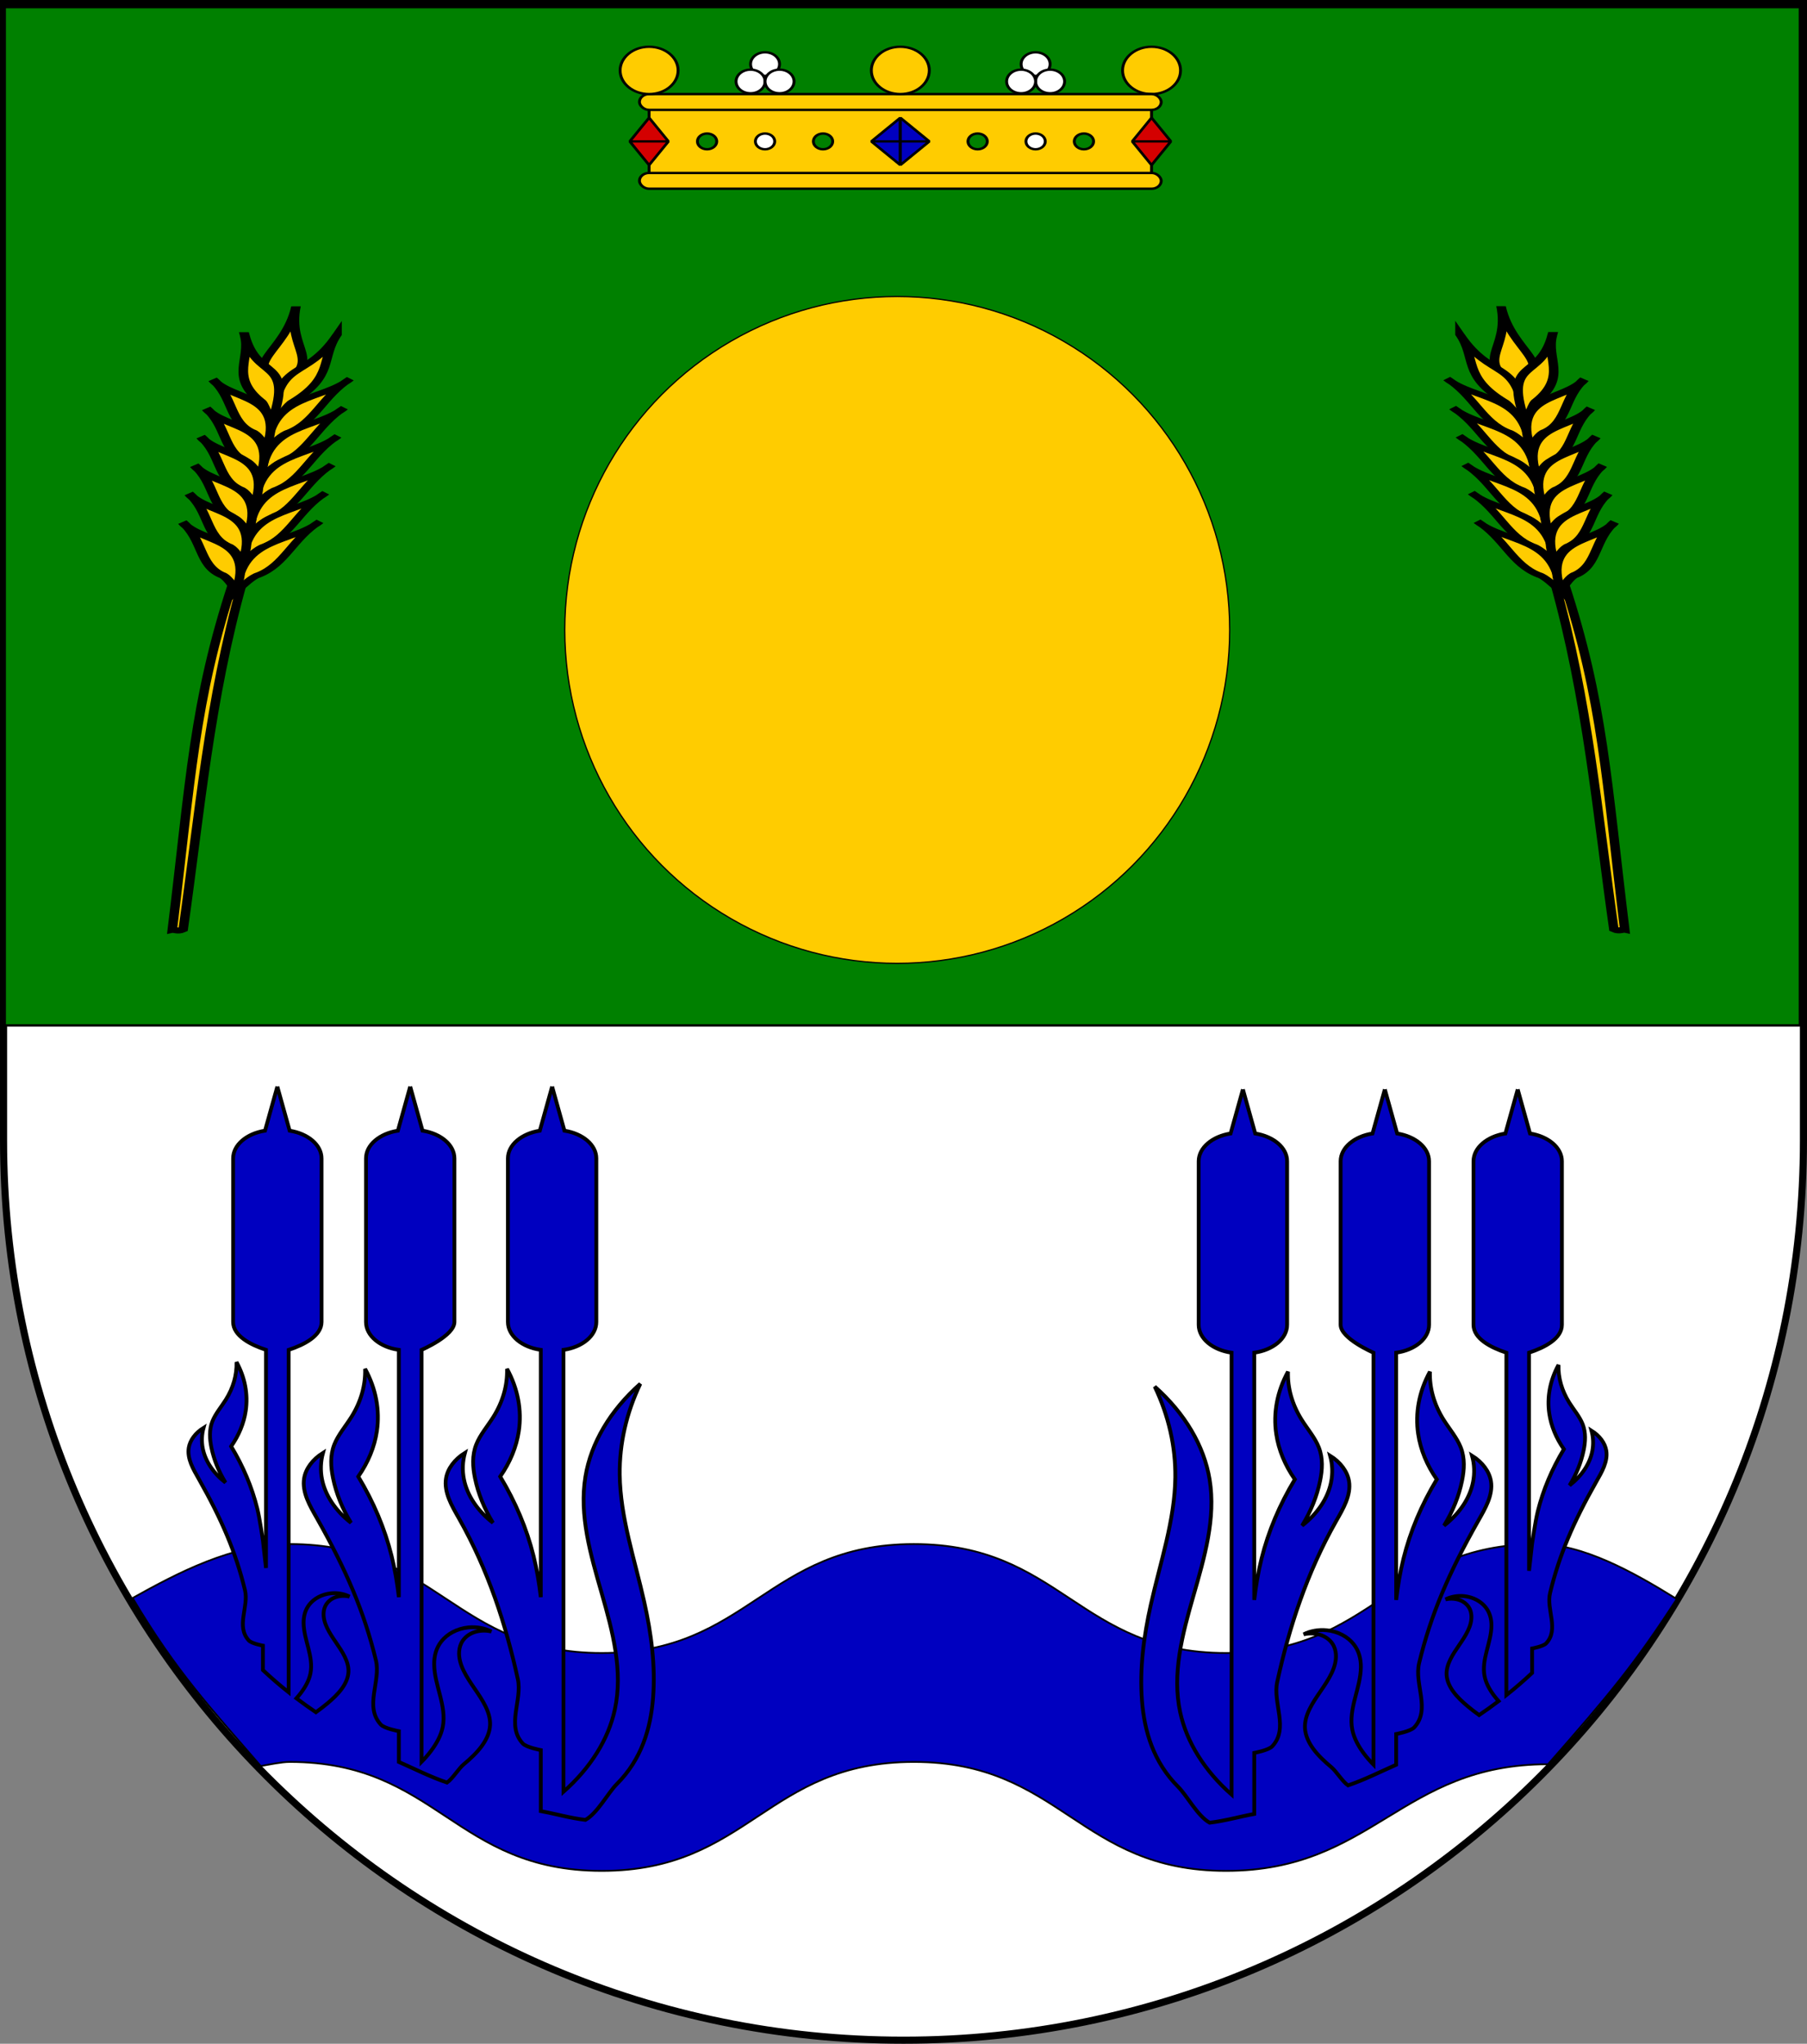 <?xml version="1.0" encoding="UTF-8" standalone="no"?>
<!-- Created with Inkscape (http://www.inkscape.org/) -->

<svg
   width="763"
   height="863"
   id="svg2"
   version="1.1"
   inkscape:version="1.1.1 (3bf5ae0d25, 2021-09-20)"
   sodipodi:docname="Wappen Junkertum Ashabur.svg"
   sodipodi:version="0.32"
   inkscape:output_extension="org.inkscape.output.svg.inkscape"
   xmlns:inkscape="http://www.inkscape.org/namespaces/inkscape"
   xmlns:sodipodi="http://sodipodi.sourceforge.net/DTD/sodipodi-0.dtd"
   xmlns="http://www.w3.org/2000/svg"
   xmlns:svg="http://www.w3.org/2000/svg"
   xmlns:rdf="http://www.w3.org/1999/02/22-rdf-syntax-ns#"
   xmlns:cc="http://creativecommons.org/ns#"
   xmlns:dc="http://purl.org/dc/elements/1.1/">
  <rect width="100%" height="100%" fill="#808080" stroke="none"/>
  <defs
     id="defs4">
    <inkscape:perspective
       sodipodi:type="inkscape:persp3d"
       inkscape:vp_x="0 : 526.18109 : 1"
       inkscape:vp_y="0 : 1000 : 0"
       inkscape:vp_z="744.09448 : 526.18109 : 1"
       inkscape:persp3d-origin="372.04724 : 350.78739 : 1"
       id="perspective10" />
    <inkscape:perspective
       id="perspective2828"
       inkscape:persp3d-origin="0.5 : 0.33333333 : 1"
       inkscape:vp_z="1 : 0.5 : 1"
       inkscape:vp_y="0 : 1000 : 0"
       inkscape:vp_x="0 : 0.5 : 1"
       sodipodi:type="inkscape:persp3d" />
    <inkscape:perspective
       id="perspective2828-7"
       inkscape:persp3d-origin="0.5 : 0.33333333 : 1"
       inkscape:vp_z="1 : 0.5 : 1"
       inkscape:vp_y="0 : 1000 : 0"
       inkscape:vp_x="0 : 0.5 : 1"
       sodipodi:type="inkscape:persp3d" />
    <inkscape:perspective
       id="perspective3640"
       inkscape:persp3d-origin="0.5 : 0.33333333 : 1"
       inkscape:vp_z="1 : 0.5 : 1"
       inkscape:vp_y="0 : 1000 : 0"
       inkscape:vp_x="0 : 0.5 : 1"
       sodipodi:type="inkscape:persp3d" />
    <inkscape:perspective
       id="perspective3670"
       inkscape:persp3d-origin="0.5 : 0.33333333 : 1"
       inkscape:vp_z="1 : 0.5 : 1"
       inkscape:vp_y="0 : 1000 : 0"
       inkscape:vp_x="0 : 0.5 : 1"
       sodipodi:type="inkscape:persp3d" />
    <inkscape:perspective
       id="perspective3693"
       inkscape:persp3d-origin="0.5 : 0.33333333 : 1"
       inkscape:vp_z="1 : 0.5 : 1"
       inkscape:vp_y="0 : 1000 : 0"
       inkscape:vp_x="0 : 0.5 : 1"
       sodipodi:type="inkscape:persp3d" />
    <inkscape:perspective
       id="perspective3720"
       inkscape:persp3d-origin="0.5 : 0.33333333 : 1"
       inkscape:vp_z="1 : 0.5 : 1"
       inkscape:vp_y="0 : 1000 : 0"
       inkscape:vp_x="0 : 0.5 : 1"
       sodipodi:type="inkscape:persp3d" />
    <inkscape:perspective
       id="perspective3747"
       inkscape:persp3d-origin="0.5 : 0.33333333 : 1"
       inkscape:vp_z="1 : 0.5 : 1"
       inkscape:vp_y="0 : 1000 : 0"
       inkscape:vp_x="0 : 0.5 : 1"
       sodipodi:type="inkscape:persp3d" />
    <inkscape:perspective
       id="perspective3763"
       inkscape:persp3d-origin="0.5 : 0.33333333 : 1"
       inkscape:vp_z="1 : 0.5 : 1"
       inkscape:vp_y="0 : 1000 : 0"
       inkscape:vp_x="0 : 0.5 : 1"
       sodipodi:type="inkscape:persp3d" />
    <inkscape:perspective
       id="perspective3792"
       inkscape:persp3d-origin="0.5 : 0.33333333 : 1"
       inkscape:vp_z="1 : 0.5 : 1"
       inkscape:vp_y="0 : 1000 : 0"
       inkscape:vp_x="0 : 0.5 : 1"
       sodipodi:type="inkscape:persp3d" />
    <inkscape:perspective
       id="perspective3814"
       inkscape:persp3d-origin="0.5 : 0.33333333 : 1"
       inkscape:vp_z="1 : 0.5 : 1"
       inkscape:vp_y="0 : 1000 : 0"
       inkscape:vp_x="0 : 0.5 : 1"
       sodipodi:type="inkscape:persp3d" />
    <inkscape:perspective
       id="perspective3841"
       inkscape:persp3d-origin="0.5 : 0.33333333 : 1"
       inkscape:vp_z="1 : 0.5 : 1"
       inkscape:vp_y="0 : 1000 : 0"
       inkscape:vp_x="0 : 0.5 : 1"
       sodipodi:type="inkscape:persp3d" />
    <inkscape:perspective
       id="perspective3841-5"
       inkscape:persp3d-origin="0.5 : 0.33333333 : 1"
       inkscape:vp_z="1 : 0.5 : 1"
       inkscape:vp_y="0 : 1000 : 0"
       inkscape:vp_x="0 : 0.5 : 1"
       sodipodi:type="inkscape:persp3d" />
    <inkscape:perspective
       id="perspective3872"
       inkscape:persp3d-origin="0.5 : 0.33333333 : 1"
       inkscape:vp_z="1 : 0.5 : 1"
       inkscape:vp_y="0 : 1000 : 0"
       inkscape:vp_x="0 : 0.5 : 1"
       sodipodi:type="inkscape:persp3d" />
    <inkscape:perspective
       id="perspective3898"
       inkscape:persp3d-origin="0.5 : 0.33333333 : 1"
       inkscape:vp_z="1 : 0.5 : 1"
       inkscape:vp_y="0 : 1000 : 0"
       inkscape:vp_x="0 : 0.5 : 1"
       sodipodi:type="inkscape:persp3d" />
    <inkscape:perspective
       id="perspective3920"
       inkscape:persp3d-origin="0.5 : 0.33333333 : 1"
       inkscape:vp_z="1 : 0.5 : 1"
       inkscape:vp_y="0 : 1000 : 0"
       inkscape:vp_x="0 : 0.5 : 1"
       sodipodi:type="inkscape:persp3d" />
    <inkscape:perspective
       id="perspective2860"
       inkscape:persp3d-origin="0.5 : 0.33333333 : 1"
       inkscape:vp_z="1 : 0.5 : 1"
       inkscape:vp_y="0 : 1000 : 0"
       inkscape:vp_x="0 : 0.5 : 1"
       sodipodi:type="inkscape:persp3d" />
    <inkscape:perspective
       id="perspective3672"
       inkscape:persp3d-origin="0.5 : 0.33333333 : 1"
       inkscape:vp_z="1 : 0.5 : 1"
       inkscape:vp_y="0 : 1000 : 0"
       inkscape:vp_x="0 : 0.5 : 1"
       sodipodi:type="inkscape:persp3d" />
    <inkscape:perspective
       id="perspective3695"
       inkscape:persp3d-origin="0.5 : 0.33333333 : 1"
       inkscape:vp_z="1 : 0.5 : 1"
       inkscape:vp_y="0 : 1000 : 0"
       inkscape:vp_x="0 : 0.5 : 1"
       sodipodi:type="inkscape:persp3d" />
    <inkscape:perspective
       id="perspective3261"
       inkscape:persp3d-origin="0.5 : 0.33333333 : 1"
       inkscape:vp_z="1 : 0.5 : 1"
       inkscape:vp_y="0 : 1000 : 0"
       inkscape:vp_x="0 : 0.5 : 1"
       sodipodi:type="inkscape:persp3d" />
    <inkscape:perspective
       id="perspective2828-1"
       inkscape:persp3d-origin="0.5 : 0.33333333 : 1"
       inkscape:vp_z="1 : 0.5 : 1"
       inkscape:vp_y="0 : 1000 : 0"
       inkscape:vp_x="0 : 0.5 : 1"
       sodipodi:type="inkscape:persp3d" />
    <inkscape:perspective
       id="perspective3652"
       inkscape:persp3d-origin="0.5 : 0.33333333 : 1"
       inkscape:vp_z="1 : 0.5 : 1"
       inkscape:vp_y="0 : 1000 : 0"
       inkscape:vp_x="0 : 0.5 : 1"
       sodipodi:type="inkscape:persp3d" />
    <inkscape:perspective
       id="perspective3652-2"
       inkscape:persp3d-origin="0.5 : 0.33333333 : 1"
       inkscape:vp_z="1 : 0.5 : 1"
       inkscape:vp_y="0 : 1000 : 0"
       inkscape:vp_x="0 : 0.5 : 1"
       sodipodi:type="inkscape:persp3d" />
    <inkscape:perspective
       id="perspective3652-5"
       inkscape:persp3d-origin="0.5 : 0.33333333 : 1"
       inkscape:vp_z="1 : 0.5 : 1"
       inkscape:vp_y="0 : 1000 : 0"
       inkscape:vp_x="0 : 0.5 : 1"
       sodipodi:type="inkscape:persp3d" />
    <inkscape:perspective
       id="perspective3727"
       inkscape:persp3d-origin="0.5 : 0.33333333 : 1"
       inkscape:vp_z="1 : 0.5 : 1"
       inkscape:vp_y="0 : 1000 : 0"
       inkscape:vp_x="0 : 0.5 : 1"
       sodipodi:type="inkscape:persp3d" />
    <inkscape:perspective
       id="perspective3843"
       inkscape:persp3d-origin="0.5 : 0.33333333 : 1"
       inkscape:vp_z="1 : 0.5 : 1"
       inkscape:vp_y="0 : 1000 : 0"
       inkscape:vp_x="0 : 0.5 : 1"
       sodipodi:type="inkscape:persp3d" />
    <inkscape:perspective
       id="perspective3970"
       inkscape:persp3d-origin="0.5 : 0.33333333 : 1"
       inkscape:vp_z="1 : 0.5 : 1"
       inkscape:vp_y="0 : 1000 : 0"
       inkscape:vp_x="0 : 0.5 : 1"
       sodipodi:type="inkscape:persp3d" />
    <inkscape:perspective
       id="perspective4007"
       inkscape:persp3d-origin="0.5 : 0.33333333 : 1"
       inkscape:vp_z="1 : 0.5 : 1"
       inkscape:vp_y="0 : 1000 : 0"
       inkscape:vp_x="0 : 0.5 : 1"
       sodipodi:type="inkscape:persp3d" />
    <inkscape:perspective
       id="perspective4062"
       inkscape:persp3d-origin="0.5 : 0.33333333 : 1"
       inkscape:vp_z="1 : 0.5 : 1"
       inkscape:vp_y="0 : 1000 : 0"
       inkscape:vp_x="0 : 0.5 : 1"
       sodipodi:type="inkscape:persp3d" />
    <inkscape:perspective
       id="perspective4153"
       inkscape:persp3d-origin="0.5 : 0.33333333 : 1"
       inkscape:vp_z="1 : 0.5 : 1"
       inkscape:vp_y="0 : 1000 : 0"
       inkscape:vp_x="0 : 0.5 : 1"
       sodipodi:type="inkscape:persp3d" />
    <inkscape:perspective
       id="perspective4316"
       inkscape:persp3d-origin="0.5 : 0.33333333 : 1"
       inkscape:vp_z="1 : 0.5 : 1"
       inkscape:vp_y="0 : 1000 : 0"
       inkscape:vp_x="0 : 0.5 : 1"
       sodipodi:type="inkscape:persp3d" />
    <inkscape:perspective
       id="perspective4316-9"
       inkscape:persp3d-origin="0.5 : 0.33333333 : 1"
       inkscape:vp_z="1 : 0.5 : 1"
       inkscape:vp_y="0 : 1000 : 0"
       inkscape:vp_x="0 : 0.5 : 1"
       sodipodi:type="inkscape:persp3d" />
    <inkscape:perspective
       id="perspective2898"
       inkscape:persp3d-origin="0.5 : 0.33333333 : 1"
       inkscape:vp_z="1 : 0.5 : 1"
       inkscape:vp_y="0 : 1000 : 0"
       inkscape:vp_x="0 : 0.5 : 1"
       sodipodi:type="inkscape:persp3d" />
    <inkscape:perspective
       id="perspective3337"
       inkscape:persp3d-origin="0.5 : 0.33333333 : 1"
       inkscape:vp_z="1 : 0.5 : 1"
       inkscape:vp_y="0 : 1000 : 0"
       inkscape:vp_x="0 : 0.5 : 1"
       sodipodi:type="inkscape:persp3d" />
    <inkscape:perspective
       id="perspective3373"
       inkscape:persp3d-origin="0.5 : 0.33333333 : 1"
       inkscape:vp_z="1 : 0.5 : 1"
       inkscape:vp_y="0 : 1000 : 0"
       inkscape:vp_x="0 : 0.5 : 1"
       sodipodi:type="inkscape:persp3d" />
    <inkscape:perspective
       id="perspective3837"
       inkscape:persp3d-origin="0.5 : 0.33333333 : 1"
       inkscape:vp_z="1 : 0.5 : 1"
       inkscape:vp_y="0 : 1000 : 0"
       inkscape:vp_x="0 : 0.5 : 1"
       sodipodi:type="inkscape:persp3d" />
    <inkscape:perspective
       id="perspective4481"
       inkscape:persp3d-origin="0.5 : 0.33333333 : 1"
       inkscape:vp_z="1 : 0.5 : 1"
       inkscape:vp_y="0 : 1000 : 0"
       inkscape:vp_x="0 : 0.5 : 1"
       sodipodi:type="inkscape:persp3d" />
    <inkscape:perspective
       id="perspective4620"
       inkscape:persp3d-origin="0.5 : 0.33333333 : 1"
       inkscape:vp_z="1 : 0.5 : 1"
       inkscape:vp_y="0 : 1000 : 0"
       inkscape:vp_x="0 : 0.5 : 1"
       sodipodi:type="inkscape:persp3d" />
    <inkscape:perspective
       id="perspective4805"
       inkscape:persp3d-origin="0.5 : 0.33333333 : 1"
       inkscape:vp_z="1 : 0.5 : 1"
       inkscape:vp_y="0 : 1000 : 0"
       inkscape:vp_x="0 : 0.5 : 1"
       sodipodi:type="inkscape:persp3d" />
    <inkscape:perspective
       id="perspective3001"
       inkscape:persp3d-origin="0.5 : 0.33333333 : 1"
       inkscape:vp_z="1 : 0.5 : 1"
       inkscape:vp_y="0 : 1000 : 0"
       inkscape:vp_x="0 : 0.5 : 1"
       sodipodi:type="inkscape:persp3d" />
    <inkscape:perspective
       id="perspective3028"
       inkscape:persp3d-origin="0.5 : 0.33333333 : 1"
       inkscape:vp_z="1 : 0.5 : 1"
       inkscape:vp_y="0 : 1000 : 0"
       inkscape:vp_x="0 : 0.5 : 1"
       sodipodi:type="inkscape:persp3d" />
  </defs>
  <sodipodi:namedview
     id="base"
     pagecolor="#ffffff"
     bordercolor="#666666"
     borderopacity="1.0"
     inkscape:pageopacity="0.0"
     inkscape:pageshadow="2"
     inkscape:zoom="0.49497475"
     inkscape:cx="498.0052"
     inkscape:cy="223.24371"
     inkscape:document-units="px"
     inkscape:current-layer="layer1"
     showgrid="true"
     inkscape:window-width="1920"
     inkscape:window-height="1017"
     inkscape:window-x="-8"
     inkscape:window-y="-8"
     inkscape:window-maximized="1"
     inkscape:pagecheckerboard="0">
    <inkscape:grid
       type="xygrid"
       id="grid2816"
       empspacing="5"
       visible="true"
       enabled="true"
       snapvisiblegridlinesonly="true" />
  </sodipodi:namedview>
  <g
     inkscape:label="Ebene 1"
     inkscape:groupmode="layer"
     id="layer1"
     transform="translate(-1.644,-192.036)">
    <g
       id="g2944"
       transform="matrix(-1.328,-0.094,-0.094,1.328,-105.807,-54.238)"
       style="stroke:#000000;stroke-width:2.254;stroke-miterlimit:4;stroke-opacity:1;stroke-dasharray:none">
      <g
         id="g4605-8"
         transform="matrix(0.174,0.734,-0.663,0.157,-326.479,742.981)"
         style="stroke:#000000;stroke-width:3.143;stroke-miterlimit:4;stroke-opacity:1;stroke-dasharray:none" />
      <g
         id="g4265-9"
         transform="matrix(0.555,0.512,-0.462,0.501,-137.577,572.441)"
         style="stroke:#000000;stroke-width:3.143;stroke-miterlimit:4;stroke-opacity:1;stroke-dasharray:none" />
      <g
         transform="matrix(0.555,0.512,-0.462,0.501,-244.123,573.308)"
         id="g3307"
         style="stroke:#000000;stroke-width:3.143;stroke-miterlimit:4;stroke-opacity:1;stroke-dasharray:none">
        <g
           id="g3294"
           transform="matrix(-0.184,0.983,-0.983,-0.184,10.004,25.433)"
           style="stroke:#000000;stroke-width:3.143;stroke-miterlimit:4;stroke-opacity:1;stroke-dasharray:none">
          <g
             transform="matrix(0.905,0,0,0.905,-387.1,-232.912)"
             style="stroke:#000000;stroke-width:3.474;stroke-miterlimit:4;stroke-opacity:1;stroke-dasharray:none"
             id="g3682" />
        </g>
      </g>
      <g
         transform="matrix(0.555,0.512,-0.462,0.501,-120.275,598.623)"
         id="g4265"
         style="stroke:#000000;stroke-width:3.143;stroke-miterlimit:4;stroke-opacity:1;stroke-dasharray:none" />
      <g
         transform="matrix(0.226,0.72,-0.65,0.204,-299.527,756.769)"
         id="g4605"
         style="stroke:#000000;stroke-width:3.143;stroke-miterlimit:4;stroke-opacity:1;stroke-dasharray:none" />
      <g
         transform="matrix(0.751,0.06,-0.035,0.682,-288.206,260.997)"
         id="g2958"
         style="stroke:#000000;stroke-width:3.143;stroke-miterlimit:4;stroke-opacity:1;stroke-dasharray:none" />
    </g>
    <g
       id="g167161">
      <path
         id="path2850"
         d="m 763.144,193.536 v 480 c 0,209.868 -170.132,380 -380,380 -209.868,0 -380,-170.132 -380,-380 v -480 z"
         style="fill:#ffffff;fill-opacity:1;stroke:#000000;stroke-width:3;stroke-miterlimit:4;stroke-dasharray:none;stroke-opacity:1" />
      <path
         sodipodi:nodetypes="ccccc"
         id="path4521"
         d="M 3.644,195.036 H 761.644 v 430 H 3.644 Z"
         style="fill:#008000;fill-opacity:1;fill-rule:evenodd;stroke:#000000;stroke-width:1px;stroke-linecap:butt;stroke-linejoin:miter;stroke-opacity:1" />
      <path
         sodipodi:nodetypes="cccssssccssssc"
         id="path10336"
         d="m 123.943,844.036 c -24.411,0 -47.522,12.34 -66.301,22.774 18.534,31.315 33.04,46.548 54.117,70.961 3.461,-0.606 8.803,-1.735 12.184,-1.735 62.126,0 69.663,46 131.789,46 62.126,0 69.663,-46 131.789,-46 62.126,0 69.663,46 131.789,46 62.126,0 73.848,-45.027 135.974,-45.027 25.778,-29.373 36.637,-42.328 54.359,-69.766 -18.523,-11.518 -39.682,-23.207 -58.544,-23.207 -62.126,0 -69.663,46 -131.789,46 -62.126,0 -69.663,-46 -131.789,-46 -62.126,0 -69.663,46 -131.789,46 -62.126,0 -69.663,-46 -131.789,-46 z"
         style="fill:#0000c0;fill-opacity:1;stroke:#000000;stroke-width:0.747;stroke-miterlimit:4;stroke-dasharray:none;stroke-opacity:1"
         inkscape:connector-curvature="0" />
      <g
         id="g8937"
         transform="matrix(0.408,0,0,0.333,240.066,-36.726)">
        <circle
           transform="matrix(-1,0,0,1,667.4,326.288)"
           style="fill:#ffcc00;fill-opacity:1;stroke:#000000;stroke-width:3;stroke-miterlimit:0;stroke-dasharray:none;stroke-opacity:1"
           id="path4635-2"
           cx="60"
           cy="450"
           r="30" />
        <circle
           transform="matrix(-1.5,0,0,1.5,532.4,108.288)"
           style="fill:#ffffff;fill-opacity:1;stroke:#000000;stroke-width:2;stroke-miterlimit:0;stroke-dasharray:none;stroke-opacity:1"
           id="path3462-1-2"
           cx="30"
           cy="440"
           r="10" />
        <circle
           style="fill:#ffffff;fill-opacity:1;stroke:#000000;stroke-width:2;stroke-miterlimit:0;stroke-dasharray:none;stroke-opacity:1"
           id="path3462-7"
           transform="matrix(-1.5,0,0,1.5,547.4,130.288)"
           cx="30"
           cy="440"
           r="10" />
        <circle
           style="fill:#ffffff;fill-opacity:1;stroke:#000000;stroke-width:2;stroke-miterlimit:0;stroke-dasharray:none;stroke-opacity:1"
           id="path3462-8-4"
           transform="matrix(-1.5,0,0,1.5,517.4,130.288)"
           cx="30"
           cy="440"
           r="10" />
        <rect
           style="fill:#ffcc00;stroke:#000000;stroke-width:3;stroke-miterlimit:4;stroke-dasharray:none;stroke-opacity:1"
           id="rect4153"
           width="520"
           height="100"
           x="87.4"
           y="816.288" />
        <rect
           style="fill:#ffcc00;fill-opacity:1;stroke:#000000;stroke-width:3;stroke-miterlimit:4;stroke-dasharray:none;stroke-opacity:1"
           id="rect4508"
           width="540"
           height="20"
           x="77.4"
           y="806.288"
           ry="10"
           rx="10" />
        <rect
           style="fill:#ffcc00;fill-opacity:1;stroke:#000000;stroke-width:3;stroke-miterlimit:4;stroke-dasharray:none;stroke-opacity:1"
           id="rect4508-2"
           width="540"
           height="20"
           x="77.4"
           y="906.288"
           ry="10"
           rx="10" />
        <path
           sodipodi:nodetypes="cccc"
           inkscape:connector-curvature="0"
           style="fill:#0000c0;fill-opacity:1;stroke:#000000;stroke-width:3;stroke-linecap:butt;stroke-linejoin:miter;stroke-miterlimit:0;stroke-dasharray:none;stroke-opacity:1"
           d="m 347.4,836.288 v 30 h -30 z"
           id="path4555-6" />
        <path
           sodipodi:nodetypes="cccc"
           inkscape:connector-curvature="0"
           style="fill:#0000c0;fill-opacity:1;stroke:#000000;stroke-width:3;stroke-linecap:butt;stroke-linejoin:miter;stroke-miterlimit:0;stroke-dasharray:none;stroke-opacity:1"
           d="m 347.4,836.288 v 30 h 30 z"
           id="path4555-3-6" />
        <path
           sodipodi:nodetypes="cccc"
           inkscape:connector-curvature="0"
           style="fill:#0000c0;fill-opacity:1;stroke:#000000;stroke-width:3;stroke-linecap:butt;stroke-linejoin:miter;stroke-miterlimit:0;stroke-dasharray:none;stroke-opacity:1"
           d="m 347.4,896.288 v -30 h -30 z"
           id="path4555-8-0" />
        <path
           sodipodi:nodetypes="cccc"
           inkscape:connector-curvature="0"
           style="fill:#0000c0;fill-opacity:1;stroke:#000000;stroke-width:3;stroke-linecap:butt;stroke-linejoin:miter;stroke-miterlimit:0;stroke-dasharray:none;stroke-opacity:1"
           d="m 347.4,896.288 v -30 h 30 z"
           id="path4555-3-9-0" />
        <circle
           transform="translate(27.4,326.288)"
           style="fill:#ffcc00;fill-opacity:1;stroke:#000000;stroke-width:3;stroke-miterlimit:0;stroke-dasharray:none;stroke-opacity:1"
           id="path4635"
           cx="60"
           cy="450"
           r="30" />
        <circle
           transform="translate(287.4,326.288)"
           style="fill:#ffcc00;fill-opacity:1;stroke:#000000;stroke-width:3;stroke-miterlimit:0;stroke-dasharray:none;stroke-opacity:1"
           id="path4635-0"
           cx="60"
           cy="450"
           r="30" />
        <circle
           transform="matrix(1.5,0,0,1.5,162.4,108.288)"
           style="fill:#ffffff;fill-opacity:1;stroke:#000000;stroke-width:2;stroke-miterlimit:0;stroke-dasharray:none;stroke-opacity:1"
           id="path3462-1"
           cx="30"
           cy="440"
           r="10" />
        <circle
           style="fill:#ffffff;fill-opacity:1;stroke:#000000;stroke-width:2;stroke-miterlimit:0;stroke-dasharray:none;stroke-opacity:1"
           id="path3462"
           transform="matrix(1.5,0,0,1.5,147.4,130.288)"
           cx="30"
           cy="440"
           r="10" />
        <circle
           style="fill:#ffffff;fill-opacity:1;stroke:#000000;stroke-width:2;stroke-miterlimit:0;stroke-dasharray:none;stroke-opacity:1"
           id="path3462-8"
           transform="matrix(1.5,0,0,1.5,177.4,130.288)"
           cx="30"
           cy="440"
           r="10" />
        <path
           sodipodi:nodetypes="cccc"
           inkscape:connector-curvature="0"
           style="fill:#d40000;stroke:#000000;stroke-width:3;stroke-linecap:butt;stroke-linejoin:miter;stroke-miterlimit:0;stroke-dasharray:none;stroke-opacity:1"
           d="m 87.4,836.288 20,30 h -40 z"
           id="path4555-5" />
        <path
           sodipodi:nodetypes="cccc"
           inkscape:connector-curvature="0"
           style="fill:#d40000;stroke:#000000;stroke-width:3;stroke-linecap:butt;stroke-linejoin:miter;stroke-miterlimit:0;stroke-dasharray:none;stroke-opacity:1"
           d="m 87.4,896.288 20,-30 h -40 z"
           id="path4555-5-9" />
        <path
           sodipodi:nodetypes="cccc"
           inkscape:connector-curvature="0"
           style="fill:#d40000;stroke:#000000;stroke-width:3;stroke-linecap:butt;stroke-linejoin:miter;stroke-miterlimit:0;stroke-dasharray:none;stroke-opacity:1"
           d="m 607.4,836.288 -20,30 h 40 z"
           id="path4555-5-95" />
        <path
           sodipodi:nodetypes="cccc"
           inkscape:connector-curvature="0"
           style="fill:#d40000;stroke:#000000;stroke-width:3;stroke-linecap:butt;stroke-linejoin:miter;stroke-miterlimit:0;stroke-dasharray:none;stroke-opacity:1"
           d="m 607.4,896.288 -20,-30 h 40 z"
           id="path4555-5-9-0" />
        <circle
           style="fill:#ffffff;fill-opacity:1;fill-rule:evenodd;stroke:#000000;stroke-width:3;stroke-miterlimit:4;stroke-dasharray:none;stroke-opacity:1"
           id="path3425"
           transform="translate(27.4,296.288)"
           cx="180"
           cy="570"
           r="10" />
        <circle
           transform="translate(307.4,296.288)"
           style="fill:#ffffff;fill-opacity:1;fill-rule:evenodd;stroke:#000000;stroke-width:3;stroke-miterlimit:4;stroke-dasharray:none;stroke-opacity:1"
           id="path3425-1"
           cx="180"
           cy="570"
           r="10" />
        <circle
           transform="translate(87.4,296.288)"
           style="fill:#008000;fill-opacity:1;fill-rule:evenodd;stroke:#000000;stroke-width:3;stroke-miterlimit:4;stroke-dasharray:none;stroke-opacity:1"
           id="path3425-7"
           cx="180"
           cy="570"
           r="10" />
        <circle
           transform="translate(-32.6,296.288)"
           style="fill:#008000;fill-opacity:1;fill-rule:evenodd;stroke:#000000;stroke-width:3;stroke-miterlimit:4;stroke-dasharray:none;stroke-opacity:1"
           id="path3425-6"
           cx="180"
           cy="570"
           r="10" />
        <circle
           transform="translate(247.4,296.288)"
           style="fill:#008000;fill-opacity:1;fill-rule:evenodd;stroke:#000000;stroke-width:3;stroke-miterlimit:4;stroke-dasharray:none;stroke-opacity:1"
           id="path3425-8"
           cx="180"
           cy="570"
           r="10" />
        <circle
           transform="translate(357.4,296.288)"
           style="fill:#008000;fill-opacity:1;fill-rule:evenodd;stroke:#000000;stroke-width:3;stroke-miterlimit:4;stroke-dasharray:none;stroke-opacity:1"
           id="path3425-5"
           cx="180"
           cy="570"
           r="10" />
      </g>
      <path
         style="fill:#0000c0;fill-opacity:1;stroke:#000000;stroke-width:1.599;stroke-miterlimit:4;stroke-dasharray:none;stroke-opacity:1"
         d="m 642.49,652.03 5.197,18.634 c 7.732,1.219 13.471,5.981 13.471,11.707 v 69.076 c 0,5.827 -7.267,9.6 -13.881,11.771 v 92.099 l 1.295,-11.491 c 0,0 1.282,-9.129 2.408,-13.654 2.233,-8.979 5.934,-17.783 11.009,-26.192 -3.287,-4.703 -5.379,-9.8 -6.154,-14.998 -1.035,-6.949 0.308,-14.063 3.885,-20.594 -0.16,5.441 1.397,10.903 4.533,15.895 1.913,3.045 4.414,5.936 5.665,9.141 1.398,3.577 1.162,7.37 0.414,11.041 -1.037,5.081 -3.041,10.068 -5.943,14.792 5.148,-3.998 8.53,-9.074 9.579,-14.38 0.573,-2.897 0.464,-5.858 -0.323,-8.731 3.461,2.17 5.725,5.23 6.247,8.44 0.371,2.277 -0.11,4.589 -0.979,6.8 -0.869,2.211 -2.12,4.339 -3.326,6.474 -9.63,17.042 -15.548,30.802 -19.427,46.812 -1.696,7.001 3.901,15.281 -1.619,21.267 -1.211,1.314 -5.97,2.193 -5.97,2.193 v 10.319 c -3.443,3.228 -7.059,6.361 -10.868,9.379 V 763.226 c -6.615,-2.172 -13.881,-5.944 -13.881,-11.771 v -69.076 c 0,-5.726 5.739,-10.488 13.471,-11.707 l 5.197,-18.634 m -56.1,0 5.197,18.634 c 7.732,1.219 13.471,5.981 13.471,11.707 v 69.076 c 0,5.827 -5.942,10.66 -13.881,11.771 v 104.413 c 0.685,-5.843 1.639,-11.664 3.077,-17.446 2.853,-11.473 7.582,-22.721 14.067,-33.466 -4.199,-6.009 -6.872,-12.526 -7.862,-19.162 -1.323,-8.878 0.392,-17.967 4.965,-26.316 -0.204,6.952 1.786,13.931 5.79,20.308 2.443,3.891 5.639,7.584 7.238,11.681 1.786,4.573 1.485,9.417 0.527,14.108 -1.325,6.493 -3.885,12.863 -7.594,18.9 6.581,-5.111 10.9,-11.595 12.24,-18.373 0.732,-3.702 0.592,-7.485 -0.414,-11.157 4.422,2.773 7.316,6.684 7.983,10.784 0.473,2.91 -0.141,5.863 -1.251,8.689 -1.11,2.825 -2.709,5.545 -4.25,8.272 -12.304,21.773 -19.866,39.356 -24.823,59.813 -2.168,8.945 4.984,19.525 -2.069,27.171 -1.548,1.679 -7.628,2.801 -7.628,2.801 v 12.985 c -6.618,2.907 -13.252,6.306 -20.336,8.706 -2.386,-1.668 -4.899,-5.907 -7.065,-7.713 -2.856,-2.38 -5.527,-4.889 -7.556,-7.644 -2.029,-2.756 -3.402,-5.78 -3.554,-8.87 -0.267,-5.452 3.212,-10.616 6.597,-15.545 3.383,-4.929 6.82,-10.115 6.456,-15.563 -0.106,-1.586 -0.546,-3.177 -1.536,-4.61 -0.989,-1.433 -2.553,-2.701 -4.575,-3.454 -2.273,-0.847 -5.071,-0.99 -7.5,-0.384 2.74,-1.432 6.322,-2.069 9.72,-1.728 2.409,0.242 4.7,0.956 6.632,1.98 1.93,1.024 3.51,2.352 4.693,3.822 2.368,2.941 3.141,6.386 3.117,9.752 -0.032,4.45 -1.379,8.839 -2.495,13.223 -1.116,4.384 -2.005,8.865 -1.116,13.275 0.719,3.564 2.59,6.985 4.999,10.177 1.182,1.565 2.504,3.078 3.941,4.537 V 763.225 c 0,0 -13.881,-5.944 -13.881,-11.771 v -69.076 c 0,-5.726 5.739,-10.488 13.471,-11.707 l 5.197,-18.634 m -59.922,0 5.197,18.634 c 7.732,1.219 13.471,5.981 13.471,11.707 v 69.076 c 0,5.827 -5.942,10.66 -13.881,11.771 v 104.413 c 0.685,-5.843 1.639,-11.664 3.077,-17.446 2.853,-11.473 7.582,-22.721 14.067,-33.466 -4.199,-6.009 -6.872,-12.526 -7.862,-19.162 -1.323,-8.878 0.392,-17.967 4.965,-26.316 -0.204,6.952 1.786,13.931 5.79,20.308 2.443,3.891 5.639,7.584 7.238,11.681 1.786,4.573 1.485,9.417 0.527,14.108 -1.325,6.493 -3.885,12.863 -7.594,18.9 6.581,-5.111 10.9,-11.596 12.24,-18.373 0.732,-3.702 0.592,-7.485 -0.414,-11.157 4.422,2.773 7.316,6.684 7.983,10.784 0.473,2.91 -0.141,5.863 -1.251,8.689 -1.11,2.825 -2.709,5.545 -4.25,8.272 -12.304,21.773 -19.776,44.742 -24.823,67.791 -1.964,8.968 4.984,19.525 -2.069,27.171 -1.548,1.679 -7.628,2.801 -7.628,2.801 v 25.775 c -6.178,1.126 -12.46,2.956 -18.84,3.699 -5.069,-2.801 -9.555,-11.426 -13.25,-15.115 -10.522,-10.503 -14.304,-23.568 -15.307,-36.325 -1.068,-13.57 0.726,-27.185 3.723,-40.615 3.992,-17.89 10.137,-35.669 10.342,-53.771 0.149,-12.987 -2.799,-25.993 -8.688,-38.328 12.718,11.265 20.832,24.986 23.171,39.188 2.704,16.436 -2.185,32.96 -6.841,49.183 -4.656,16.224 -9.118,32.854 -5.571,49.21 2.733,12.605 10.31,24.685 21.687,34.711 V 763.227 c -7.939,-1.113 -13.881,-5.944 -13.881,-11.771 v -69.076 c 0,-5.726 5.739,-10.488 13.471,-11.707 l 5.197,-18.634 m 92.332,213.914 c 0.344,0.01 0.687,0.032 1.028,0.066 1.936,0.194 3.78,0.769 5.332,1.594 1.552,0.825 2.818,1.895 3.767,3.078 1.898,2.367 2.51,5.138 2.487,7.844 -0.031,3.581 -1.112,7.114 -2.006,10.642 -0.894,3.528 -1.604,7.136 -0.891,10.682 0.577,2.869 2.077,5.621 4.011,8.19 0.593,0.788 1.24,1.555 1.916,2.31 -2.663,2.017 -5.416,3.976 -8.237,5.888 -1.672,-1.197 -3.285,-2.434 -4.819,-3.717 -2.291,-1.917 -4.435,-3.937 -6.062,-6.155 -1.627,-2.216 -2.728,-4.649 -2.85,-7.136 -0.216,-4.386 2.577,-8.542 5.287,-12.509 2.713,-3.967 5.47,-8.14 5.187,-12.522 -0.083,-1.276 -0.433,-2.556 -1.226,-3.709 -0.792,-1.153 -2.05,-2.175 -3.675,-2.781 -1.823,-0.68 -4.067,-0.795 -6.016,-0.309 1.922,-1.007 4.362,-1.526 6.77,-1.457"
         id="path10-4"
         inkscape:connector-curvature="0"
         sodipodi:nodetypes="ccssccccccccccccccccccccccssccccssccccccccccccccccccccccccccccccccsccccssccccssccccccccccccscccccccccccccccccssccccccccccccccccccccc" />
      <path
         style="fill:#0000c0;fill-opacity:1;stroke:#000000;stroke-width:1.599;stroke-miterlimit:4;stroke-dasharray:none;stroke-opacity:1"
         d="m 118.747,650.841 -5.197,18.634 c -7.732,1.219 -13.471,5.981 -13.471,11.707 v 69.076 c 0,5.827 7.267,9.6 13.881,11.771 v 92.099 l -1.295,-11.491 c 0,0 -1.282,-9.129 -2.408,-13.654 -2.233,-8.979 -5.934,-17.783 -11.009,-26.192 3.287,-4.703 5.379,-9.8 6.154,-14.998 1.035,-6.949 -0.308,-14.063 -3.885,-20.594 0.16,5.441 -1.397,10.903 -4.533,15.895 -1.913,3.045 -4.414,5.936 -5.665,9.141 -1.398,3.577 -1.162,7.37 -0.414,11.041 1.037,5.081 3.041,10.068 5.943,14.792 -5.148,-3.998 -8.53,-9.074 -9.579,-14.38 -0.573,-2.897 -0.464,-5.858 0.323,-8.731 -3.461,2.17 -5.725,5.23 -6.247,8.44 -0.371,2.277 0.11,4.589 0.979,6.8 0.869,2.211 2.12,4.339 3.326,6.474 9.63,17.042 15.548,30.802 19.427,46.812 1.696,7.001 -3.901,15.281 1.619,21.267 1.211,1.314 5.97,2.193 5.97,2.193 v 10.319 c 3.443,3.228 7.059,6.361 10.868,9.379 V 762.037 c 6.615,-2.172 13.881,-5.944 13.881,-11.771 v -69.076 c 0,-5.726 -5.739,-10.488 -13.471,-11.707 l -5.197,-18.634 m 56.1,0 -5.197,18.634 c -7.732,1.219 -13.471,5.981 -13.471,11.707 v 69.076 c 0,5.827 5.942,10.66 13.881,11.771 v 104.413 c -0.685,-5.843 -1.639,-11.664 -3.077,-17.447 -2.853,-11.473 -7.582,-22.721 -14.067,-33.466 4.199,-6.009 6.872,-12.526 7.862,-19.162 1.323,-8.878 -0.392,-17.967 -4.965,-26.316 0.204,6.952 -1.786,13.931 -5.79,20.308 -2.443,3.891 -5.639,7.584 -7.238,11.681 -1.786,4.573 -1.485,9.417 -0.527,14.108 1.325,6.493 3.885,12.863 7.594,18.9 -6.581,-5.111 -10.9,-11.595 -12.24,-18.373 -0.732,-3.702 -0.592,-7.485 0.414,-11.157 -4.422,2.773 -7.316,6.684 -7.983,10.784 -0.473,2.91 0.141,5.863 1.251,8.689 1.11,2.825 2.709,5.545 4.25,8.272 12.304,21.773 19.866,39.356 24.823,59.813 2.168,8.945 -4.984,19.525 2.069,27.171 1.548,1.679 7.628,2.801 7.628,2.801 v 12.985 c 6.618,2.907 13.252,6.306 20.336,8.706 2.386,-1.668 4.899,-5.907 7.065,-7.713 2.856,-2.38 5.527,-4.889 7.556,-7.644 2.029,-2.756 3.402,-5.78 3.554,-8.87 0.267,-5.452 -3.212,-10.616 -6.597,-15.545 -3.383,-4.929 -6.82,-10.115 -6.456,-15.563 0.106,-1.586 0.546,-3.177 1.536,-4.61 0.989,-1.433 2.553,-2.701 4.575,-3.454 2.273,-0.847 5.071,-0.99 7.5,-0.384 -2.74,-1.432 -6.322,-2.069 -9.72,-1.728 -2.409,0.241 -4.7,0.956 -6.632,1.98 -1.93,1.024 -3.51,2.352 -4.693,3.822 -2.368,2.941 -3.141,6.386 -3.117,9.752 0.032,4.45 1.379,8.839 2.495,13.223 1.116,4.384 2.005,8.865 1.116,13.275 -0.719,3.564 -2.59,6.985 -4.999,10.177 -1.182,1.565 -2.504,3.078 -3.941,4.537 V 762.036 c 0,0 13.881,-5.944 13.881,-11.771 v -69.076 c 0,-5.726 -5.739,-10.488 -13.471,-11.707 l -5.197,-18.634 m 59.922,0 -5.197,18.634 c -7.732,1.219 -13.471,5.981 -13.471,11.707 v 69.076 c 0,5.827 5.942,10.66 13.881,11.771 v 104.413 c -0.685,-5.843 -1.639,-11.664 -3.077,-17.447 -2.853,-11.473 -7.582,-22.721 -14.067,-33.466 4.199,-6.009 6.872,-12.526 7.862,-19.162 1.323,-8.878 -0.392,-17.967 -4.965,-26.316 0.204,6.952 -1.786,13.931 -5.79,20.308 -2.443,3.891 -5.639,7.584 -7.238,11.681 -1.786,4.573 -1.485,9.417 -0.527,14.108 1.325,6.493 3.885,12.863 7.594,18.9 -6.581,-5.111 -10.9,-11.596 -12.24,-18.373 -0.732,-3.702 -0.592,-7.485 0.414,-11.157 -4.422,2.773 -7.316,6.684 -7.983,10.784 -0.473,2.91 0.141,5.863 1.251,8.689 1.11,2.825 2.709,5.545 4.25,8.272 12.304,21.773 19.776,44.742 24.823,67.791 1.964,8.968 -4.984,19.525 2.069,27.171 1.548,1.679 7.628,2.801 7.628,2.801 v 25.775 c 6.178,1.126 12.46,2.956 18.84,3.699 5.069,-2.801 9.555,-11.426 13.25,-15.115 10.522,-10.503 14.304,-23.568 15.307,-36.325 1.067,-13.57 -0.726,-27.185 -3.723,-40.615 -3.992,-17.89 -10.137,-35.669 -10.342,-53.771 -0.149,-12.987 2.799,-25.993 8.688,-38.328 -12.718,11.265 -20.832,24.986 -23.171,39.188 -2.704,16.436 2.185,32.96 6.841,49.183 4.656,16.224 9.118,32.854 5.571,49.21 -2.733,12.605 -10.31,24.685 -21.687,34.711 v -186.609 c 7.939,-1.113 13.881,-5.944 13.881,-11.771 v -69.076 c 0,-5.726 -5.739,-10.488 -13.471,-11.707 l -5.197,-18.634 m -92.332,213.914 c -0.344,0.01 -0.687,0.032 -1.028,0.066 -1.936,0.194 -3.78,0.769 -5.332,1.594 -1.552,0.825 -2.818,1.895 -3.767,3.078 -1.898,2.367 -2.51,5.138 -2.487,7.844 0.031,3.581 1.112,7.114 2.006,10.642 0.894,3.528 1.604,7.136 0.891,10.682 -0.577,2.869 -2.077,5.621 -4.011,8.19 -0.593,0.788 -1.24,1.555 -1.916,2.31 2.663,2.017 5.416,3.976 8.237,5.888 1.672,-1.197 3.285,-2.434 4.819,-3.717 2.291,-1.917 4.435,-3.937 6.062,-6.155 1.627,-2.216 2.728,-4.649 2.85,-7.136 0.216,-4.386 -2.577,-8.542 -5.287,-12.509 -2.713,-3.967 -5.47,-8.14 -5.187,-12.522 0.083,-1.276 0.433,-2.556 1.226,-3.709 0.792,-1.153 2.05,-2.175 3.675,-2.781 1.823,-0.679 4.067,-0.795 6.016,-0.309 -1.922,-1.007 -4.362,-1.526 -6.77,-1.457"
         id="path10-4-1"
         inkscape:connector-curvature="0"
         sodipodi:nodetypes="ccssccccccccccccccccccccccssccccssccccccccccccccccccccccccccccccccsccccssccccssccccccccccccscccccccccccccccccssccccccccccccccccccccc" />
      <ellipse
         style="fill:#ffcc00;fill-opacity:1;stroke:#000000;stroke-width:0.528;stroke-miterlimit:4;stroke-dasharray:none;stroke-opacity:1"
         id="path2989"
         cx="380.49"
         cy="458.036"
         rx="140.378"
         ry="140.797" />
      <g
         style="fill:#ffcc00;stroke:#000000;stroke-width:3.134;stroke-miterlimit:4;stroke-dasharray:none;stroke-opacity:1"
         transform="matrix(-1.261,-0.28,-0.283,0.733,2129.233,471.036)"
         id="g3230">
        <g
           style="fill:#ffcc00;stroke:#000000;stroke-width:3.134;stroke-miterlimit:4;stroke-dasharray:none;stroke-opacity:1"
           id="g3232">
          <g
             style="fill:#ffcc00;stroke:#000000;stroke-width:4.123;stroke-miterlimit:4;stroke-dasharray:none;stroke-opacity:1"
             id="g3234"
             transform="matrix(0.712,0.267,-0.267,0.712,530.006,-159.418)">
            <path
               style="fill:#ffcc00;fill-opacity:1;fill-rule:evenodd;stroke:#000000;stroke-width:4.123;stroke-linecap:butt;stroke-linejoin:miter;stroke-miterlimit:4;stroke-dasharray:none;stroke-opacity:1"
               d="m 925.93,394.468 -4.058,-0.062 c -5.323,84.783 1.123,140.982 7.798,246.347 1.318,-0.441 2.77,1.315 4.689,-0.232 -4.19,-81.415 -11.295,-162.663 -8.429,-246.053 z"
               id="path3236"
               sodipodi:nodetypes="ccccc" />
            <g
               transform="matrix(-0.831,-0.735,-0.735,0.831,2060.57,982.604)"
               style="fill:#ffcc00;fill-opacity:1;stroke:#000000;stroke-width:3.716;stroke-miterlimit:4;stroke-dasharray:none;stroke-opacity:1"
               id="g3238">
              <path
                 sodipodi:nodetypes="ccc"
                 id="path3240"
                 d="m 1236.49,151.036 c -19.492,22.085 -11.329,38.486 -33.552,37.354 -1.551,-22.514 14.377,-16.024 33.552,-37.354 z"
                 style="display:inline;fill:#ffcc00;fill-opacity:1;fill-rule:evenodd;stroke:#000000;stroke-width:3.716;stroke-linecap:butt;stroke-linejoin:miter;stroke-miterlimit:4;stroke-dasharray:none;stroke-opacity:1" />
              <g
                 style="fill:#ffcc00;fill-opacity:1;stroke:#000000;stroke-width:3.716;stroke-miterlimit:4;stroke-dasharray:none;stroke-opacity:1"
                 id="g3242">
                <path
                   style="display:inline;fill:#ffcc00;fill-opacity:1;fill-rule:evenodd;stroke:#000000;stroke-width:3.716;stroke-linecap:butt;stroke-linejoin:miter;stroke-miterlimit:4;stroke-dasharray:none;stroke-opacity:1"
                   d="m 1210.439,152.46 c -13.245,27.249 5.455,25.132 -22.222,51.587 -1.134,-3.377 2.915,-9.586 2.551,-12.341 0.137,-21.16 13.048,-25.216 19.672,-39.246 z"
                   id="path3244"
                   sodipodi:nodetypes="cccc" />
                <path
                   style="display:inline;fill:#ffcc00;fill-opacity:1;fill-rule:evenodd;stroke:#000000;stroke-width:3.716;stroke-linecap:butt;stroke-linejoin:miter;stroke-miterlimit:4;stroke-dasharray:none;stroke-opacity:1"
                   d="m 1185.042,167.54 c -2.531,16.138 15.772,27.116 -9.524,50.397 0.91,-4.095 2.412,-9.997 1.461,-12.117 -2.788,-11.344 7.739,-23.86 8.063,-38.28 z"
                   id="path3246"
                   sodipodi:nodetypes="cccc" />
                <path
                   style="display:inline;fill:#ffcc00;fill-opacity:1;fill-rule:evenodd;stroke:#000000;stroke-width:3.716;stroke-linecap:butt;stroke-linejoin:miter;stroke-miterlimit:4;stroke-dasharray:none;stroke-opacity:1"
                   d="m 1172.578,181.23 c -2.531,16.138 15.772,27.116 -9.524,50.397 0.91,-4.095 2.412,-9.997 1.461,-12.117 -2.788,-11.344 7.739,-23.86 8.063,-38.28 z"
                   id="path3248"
                   sodipodi:nodetypes="cccc" />
                <path
                   style="display:inline;fill:#ffcc00;fill-opacity:1;fill-rule:evenodd;stroke:#000000;stroke-width:3.716;stroke-linecap:butt;stroke-linejoin:miter;stroke-miterlimit:4;stroke-dasharray:none;stroke-opacity:1"
                   d="m 1160.673,194.722 c -2.531,16.138 15.772,27.116 -9.524,50.397 0.91,-4.095 2.412,-9.997 1.461,-12.117 -2.788,-11.344 7.739,-23.86 8.063,-38.28 z"
                   id="path3250"
                   sodipodi:nodetypes="cccc" />
                <path
                   style="display:inline;fill:#ffcc00;fill-opacity:1;fill-rule:evenodd;stroke:#000000;stroke-width:3.716;stroke-linecap:butt;stroke-linejoin:miter;stroke-miterlimit:4;stroke-dasharray:none;stroke-opacity:1"
                   d="m 1148.372,208.214 c -2.531,16.138 15.772,27.116 -9.524,50.397 0.91,-4.095 2.412,-9.997 1.461,-12.117 -2.788,-11.344 7.739,-23.86 8.063,-38.28 z"
                   id="path3252"
                   sodipodi:nodetypes="cccc" />
                <path
                   style="display:inline;fill:#ffcc00;fill-opacity:1;fill-rule:evenodd;stroke:#000000;stroke-width:3.716;stroke-linecap:butt;stroke-linejoin:miter;stroke-miterlimit:4;stroke-dasharray:none;stroke-opacity:1"
                   d="m 1136.467,221.706 c -2.531,16.138 15.772,27.116 -9.524,50.397 0.91,-4.095 2.412,-9.997 1.461,-12.117 -2.788,-11.344 7.739,-23.86 8.063,-38.28 z"
                   id="path3254"
                   sodipodi:nodetypes="cccc" />
                <path
                   style="display:inline;fill:#ffcc00;fill-opacity:1;fill-rule:evenodd;stroke:#000000;stroke-width:3.716;stroke-linecap:butt;stroke-linejoin:miter;stroke-miterlimit:4;stroke-dasharray:none;stroke-opacity:1"
                   d="m 1124.165,235.198 c -2.531,16.138 15.772,27.116 -9.524,50.397 0.91,-4.095 2.412,-9.997 1.461,-12.117 -2.788,-11.344 7.739,-23.86 8.063,-38.28 z"
                   id="path3256"
                   sodipodi:nodetypes="cccc" />
              </g>
              <g
                 transform="matrix(-0.105,-0.995,-0.995,0.105,1516.33,1364.7)"
                 id="g3258"
                 style="display:inline;fill:#ffcc00;fill-opacity:1;stroke:#000000;stroke-width:3.716;stroke-miterlimit:4;stroke-dasharray:none;stroke-opacity:1">
                <path
                   style="display:inline;fill:#ffcc00;fill-opacity:1;fill-rule:evenodd;stroke:#000000;stroke-width:3.716;stroke-linecap:butt;stroke-linejoin:miter;stroke-miterlimit:4;stroke-dasharray:none;stroke-opacity:1"
                   d="m 1210.439,152.46 c -13.245,27.249 5.455,25.132 -22.222,51.587 -1.134,-3.377 2.915,-9.586 2.551,-12.341 0.137,-21.16 13.048,-25.216 19.672,-39.246 z"
                   id="path3260"
                   sodipodi:nodetypes="cccc" />
                <path
                   style="display:inline;fill:#ffcc00;fill-opacity:1;fill-rule:evenodd;stroke:#000000;stroke-width:3.716;stroke-linecap:butt;stroke-linejoin:miter;stroke-miterlimit:4;stroke-dasharray:none;stroke-opacity:1"
                   d="m 1185.042,167.54 c -2.531,16.138 15.772,27.116 -9.524,50.397 0.91,-4.095 2.412,-9.997 1.461,-12.117 -2.788,-11.344 7.739,-23.86 8.063,-38.28 z"
                   id="path3262"
                   sodipodi:nodetypes="cccc" />
                <path
                   style="display:inline;fill:#ffcc00;fill-opacity:1;fill-rule:evenodd;stroke:#000000;stroke-width:3.716;stroke-linecap:butt;stroke-linejoin:miter;stroke-miterlimit:4;stroke-dasharray:none;stroke-opacity:1"
                   d="m 1172.578,181.23 c -2.531,16.138 15.772,27.116 -9.524,50.397 0.91,-4.095 2.412,-9.997 1.461,-12.117 -2.788,-11.344 7.739,-23.86 8.063,-38.28 z"
                   id="path3264"
                   sodipodi:nodetypes="cccc" />
                <path
                   style="display:inline;fill:#ffcc00;fill-opacity:1;fill-rule:evenodd;stroke:#000000;stroke-width:3.716;stroke-linecap:butt;stroke-linejoin:miter;stroke-miterlimit:4;stroke-dasharray:none;stroke-opacity:1"
                   d="m 1160.673,194.722 c -2.531,16.138 15.772,27.116 -9.524,50.397 0.91,-4.095 2.412,-9.997 1.461,-12.117 -2.788,-11.344 7.739,-23.86 8.063,-38.28 z"
                   id="path3266"
                   sodipodi:nodetypes="cccc" />
                <path
                   style="display:inline;fill:#ffcc00;fill-opacity:1;fill-rule:evenodd;stroke:#000000;stroke-width:3.716;stroke-linecap:butt;stroke-linejoin:miter;stroke-miterlimit:4;stroke-dasharray:none;stroke-opacity:1"
                   d="m 1148.372,208.214 c -2.531,16.138 15.772,27.116 -9.524,50.397 0.91,-4.095 2.412,-9.997 1.461,-12.117 -2.788,-11.344 7.739,-23.86 8.063,-38.28 z"
                   id="path3268"
                   sodipodi:nodetypes="cccc" />
                <path
                   style="display:inline;fill:#ffcc00;fill-opacity:1;fill-rule:evenodd;stroke:#000000;stroke-width:3.716;stroke-linecap:butt;stroke-linejoin:miter;stroke-miterlimit:4;stroke-dasharray:none;stroke-opacity:1"
                   d="m 1136.467,221.706 c -2.531,16.138 15.772,27.116 -9.524,50.397 0.91,-4.095 2.412,-9.997 1.461,-12.117 -2.788,-11.344 7.739,-23.86 8.063,-38.28 z"
                   id="path3270"
                   sodipodi:nodetypes="cccc" />
                <path
                   style="display:inline;fill:#ffcc00;fill-opacity:1;fill-rule:evenodd;stroke:#000000;stroke-width:3.716;stroke-linecap:butt;stroke-linejoin:miter;stroke-miterlimit:4;stroke-dasharray:none;stroke-opacity:1"
                   d="m 1124.165,235.198 c -2.531,16.138 15.772,27.116 -9.524,50.397 0.91,-4.095 2.412,-9.997 1.461,-12.117 -2.788,-11.344 7.739,-23.86 8.063,-38.28 z"
                   id="path3272"
                   sodipodi:nodetypes="cccc" />
              </g>
            </g>
            <path
               sodipodi:nodetypes="cc"
               style="fill:#ffcc00;fill-opacity:1;fill-rule:evenodd;stroke:#000000;stroke-width:4.123;stroke-linecap:butt;stroke-linejoin:miter;stroke-miterlimit:4;stroke-dasharray:none;stroke-opacity:1"
               d="m 928.33,673.237 v 0"
               id="path3274" />
          </g>
          <g
             style="fill:#ffcc00;stroke:#000000;stroke-width:4.123;stroke-miterlimit:4;stroke-dasharray:none;stroke-opacity:1"
             transform="matrix(-0.723,0.235,0.235,0.723,1503.49,-136.749)"
             id="g3276">
            <g
               id="g3278"
               style="fill:#ffcc00;fill-opacity:1;stroke:#000000;stroke-width:3.716;stroke-miterlimit:4;stroke-dasharray:none;stroke-opacity:1"
               transform="matrix(-0.831,-0.735,-0.735,0.831,2060.57,982.604)">
              <g
                 id="g3280"
                 style="fill:#ffcc00;fill-opacity:1;stroke:#000000;stroke-width:3.716;stroke-miterlimit:4;stroke-dasharray:none;stroke-opacity:1" />
              <g
                 style="display:inline;fill:#ffcc00;fill-opacity:1;stroke:#000000;stroke-width:3.716;stroke-miterlimit:4;stroke-dasharray:none;stroke-opacity:1"
                 id="g3282"
                 transform="matrix(-0.105,-0.995,-0.995,0.105,1516.33,1364.7)" />
            </g>
            <path
               id="path3284"
               d="m 928.33,673.237 v 0"
               style="fill:#ffcc00;fill-opacity:1;fill-rule:evenodd;stroke:#000000;stroke-width:4.123;stroke-linecap:butt;stroke-linejoin:miter;stroke-miterlimit:4;stroke-dasharray:none;stroke-opacity:1"
               sodipodi:nodetypes="cc" />
          </g>
        </g>
        <g
           style="fill:#ffcc00;stroke:#000000;stroke-width:4.123;stroke-miterlimit:4;stroke-dasharray:none;stroke-opacity:1"
           id="g3286"
           transform="matrix(0.76,0,0,0.76,296.878,55.13)">
          <g
             transform="matrix(-0.831,-0.735,-0.735,0.831,2060.57,982.604)"
             style="fill:#ffcc00;fill-opacity:1;stroke:#000000;stroke-width:3.716;stroke-miterlimit:4;stroke-dasharray:none;stroke-opacity:1"
             id="g3288">
            <g
               style="fill:#ffcc00;fill-opacity:1;stroke:#000000;stroke-width:3.716;stroke-miterlimit:4;stroke-dasharray:none;stroke-opacity:1"
               id="g3290" />
            <g
               transform="matrix(-0.105,-0.995,-0.995,0.105,1516.33,1364.7)"
               id="g3292"
               style="display:inline;fill:#ffcc00;fill-opacity:1;stroke:#000000;stroke-width:3.716;stroke-miterlimit:4;stroke-dasharray:none;stroke-opacity:1" />
          </g>
          <path
             sodipodi:nodetypes="cc"
             style="fill:#ffcc00;fill-opacity:1;fill-rule:evenodd;stroke:#000000;stroke-width:4.123;stroke-linecap:butt;stroke-linejoin:miter;stroke-miterlimit:4;stroke-dasharray:none;stroke-opacity:1"
             d="m 928.33,673.237 v 0"
             id="path3294" />
        </g>
      </g>
      <g
         style="fill:#ffcc00;stroke:#000000;stroke-width:3.134;stroke-miterlimit:4;stroke-dasharray:none;stroke-opacity:1"
         transform="matrix(1.261,-0.28,0.283,0.733,-1367.153,471.096)"
         id="g3230-2">
        <g
           style="fill:#ffcc00;stroke:#000000;stroke-width:3.134;stroke-miterlimit:4;stroke-dasharray:none;stroke-opacity:1"
           id="g3232-3">
          <g
             style="fill:#ffcc00;stroke:#000000;stroke-width:4.123;stroke-miterlimit:4;stroke-dasharray:none;stroke-opacity:1"
             id="g3234-5"
             transform="matrix(0.712,0.267,-0.267,0.712,530.006,-159.418)">
            <path
               style="fill:#ffcc00;fill-opacity:1;fill-rule:evenodd;stroke:#000000;stroke-width:4.123;stroke-linecap:butt;stroke-linejoin:miter;stroke-miterlimit:4;stroke-dasharray:none;stroke-opacity:1"
               d="m 925.93,394.468 -4.058,-0.062 c -5.323,84.783 1.123,140.982 7.798,246.347 1.318,-0.441 2.77,1.315 4.689,-0.232 -4.19,-81.415 -11.295,-162.663 -8.429,-246.053 z"
               id="path3236-1"
               sodipodi:nodetypes="ccccc" />
            <g
               transform="matrix(-0.831,-0.735,-0.735,0.831,2060.57,982.604)"
               style="fill:#ffcc00;fill-opacity:1;stroke:#000000;stroke-width:3.716;stroke-miterlimit:4;stroke-dasharray:none;stroke-opacity:1"
               id="g3238-9">
              <path
                 sodipodi:nodetypes="ccc"
                 id="path3240-7"
                 d="m 1236.49,151.036 c -19.492,22.085 -11.329,38.486 -33.552,37.354 -1.551,-22.514 14.377,-16.024 33.552,-37.354 z"
                 style="display:inline;fill:#ffcc00;fill-opacity:1;fill-rule:evenodd;stroke:#000000;stroke-width:3.716;stroke-linecap:butt;stroke-linejoin:miter;stroke-miterlimit:4;stroke-dasharray:none;stroke-opacity:1" />
              <g
                 style="fill:#ffcc00;fill-opacity:1;stroke:#000000;stroke-width:3.716;stroke-miterlimit:4;stroke-dasharray:none;stroke-opacity:1"
                 id="g3242-5">
                <path
                   style="display:inline;fill:#ffcc00;fill-opacity:1;fill-rule:evenodd;stroke:#000000;stroke-width:3.716;stroke-linecap:butt;stroke-linejoin:miter;stroke-miterlimit:4;stroke-dasharray:none;stroke-opacity:1"
                   d="m 1210.439,152.46 c -13.245,27.249 5.455,25.132 -22.222,51.587 -1.134,-3.377 2.915,-9.586 2.551,-12.341 0.137,-21.16 13.048,-25.216 19.672,-39.246 z"
                   id="path3244-0"
                   sodipodi:nodetypes="cccc" />
                <path
                   style="display:inline;fill:#ffcc00;fill-opacity:1;fill-rule:evenodd;stroke:#000000;stroke-width:3.716;stroke-linecap:butt;stroke-linejoin:miter;stroke-miterlimit:4;stroke-dasharray:none;stroke-opacity:1"
                   d="m 1185.042,167.54 c -2.531,16.138 15.772,27.116 -9.524,50.397 0.91,-4.095 2.412,-9.997 1.461,-12.117 -2.788,-11.344 7.739,-23.86 8.063,-38.28 z"
                   id="path3246-2"
                   sodipodi:nodetypes="cccc" />
                <path
                   style="display:inline;fill:#ffcc00;fill-opacity:1;fill-rule:evenodd;stroke:#000000;stroke-width:3.716;stroke-linecap:butt;stroke-linejoin:miter;stroke-miterlimit:4;stroke-dasharray:none;stroke-opacity:1"
                   d="m 1172.578,181.23 c -2.531,16.138 15.772,27.116 -9.524,50.397 0.91,-4.095 2.412,-9.997 1.461,-12.117 -2.788,-11.344 7.739,-23.86 8.063,-38.28 z"
                   id="path3248-7"
                   sodipodi:nodetypes="cccc" />
                <path
                   style="display:inline;fill:#ffcc00;fill-opacity:1;fill-rule:evenodd;stroke:#000000;stroke-width:3.716;stroke-linecap:butt;stroke-linejoin:miter;stroke-miterlimit:4;stroke-dasharray:none;stroke-opacity:1"
                   d="m 1160.673,194.722 c -2.531,16.138 15.772,27.116 -9.524,50.397 0.91,-4.095 2.412,-9.997 1.461,-12.117 -2.788,-11.344 7.739,-23.86 8.063,-38.28 z"
                   id="path3250-4"
                   sodipodi:nodetypes="cccc" />
                <path
                   style="display:inline;fill:#ffcc00;fill-opacity:1;fill-rule:evenodd;stroke:#000000;stroke-width:3.716;stroke-linecap:butt;stroke-linejoin:miter;stroke-miterlimit:4;stroke-dasharray:none;stroke-opacity:1"
                   d="m 1148.372,208.214 c -2.531,16.138 15.772,27.116 -9.524,50.397 0.91,-4.095 2.412,-9.997 1.461,-12.117 -2.788,-11.344 7.739,-23.86 8.063,-38.28 z"
                   id="path3252-4"
                   sodipodi:nodetypes="cccc" />
                <path
                   style="display:inline;fill:#ffcc00;fill-opacity:1;fill-rule:evenodd;stroke:#000000;stroke-width:3.716;stroke-linecap:butt;stroke-linejoin:miter;stroke-miterlimit:4;stroke-dasharray:none;stroke-opacity:1"
                   d="m 1136.467,221.706 c -2.531,16.138 15.772,27.116 -9.524,50.397 0.91,-4.095 2.412,-9.997 1.461,-12.117 -2.788,-11.344 7.739,-23.86 8.063,-38.28 z"
                   id="path3254-8"
                   sodipodi:nodetypes="cccc" />
                <path
                   style="display:inline;fill:#ffcc00;fill-opacity:1;fill-rule:evenodd;stroke:#000000;stroke-width:3.716;stroke-linecap:butt;stroke-linejoin:miter;stroke-miterlimit:4;stroke-dasharray:none;stroke-opacity:1"
                   d="m 1124.165,235.198 c -2.531,16.138 15.772,27.116 -9.524,50.397 0.91,-4.095 2.412,-9.997 1.461,-12.117 -2.788,-11.344 7.739,-23.86 8.063,-38.28 z"
                   id="path3256-7"
                   sodipodi:nodetypes="cccc" />
              </g>
              <g
                 transform="matrix(-0.105,-0.995,-0.995,0.105,1516.33,1364.7)"
                 id="g3258-0"
                 style="display:inline;fill:#ffcc00;fill-opacity:1;stroke:#000000;stroke-width:3.716;stroke-miterlimit:4;stroke-dasharray:none;stroke-opacity:1">
                <path
                   style="display:inline;fill:#ffcc00;fill-opacity:1;fill-rule:evenodd;stroke:#000000;stroke-width:3.716;stroke-linecap:butt;stroke-linejoin:miter;stroke-miterlimit:4;stroke-dasharray:none;stroke-opacity:1"
                   d="m 1210.439,152.46 c -13.245,27.249 5.455,25.132 -22.222,51.587 -1.134,-3.377 2.915,-9.586 2.551,-12.341 0.137,-21.16 13.048,-25.216 19.672,-39.246 z"
                   id="path3260-7"
                   sodipodi:nodetypes="cccc" />
                <path
                   style="display:inline;fill:#ffcc00;fill-opacity:1;fill-rule:evenodd;stroke:#000000;stroke-width:3.716;stroke-linecap:butt;stroke-linejoin:miter;stroke-miterlimit:4;stroke-dasharray:none;stroke-opacity:1"
                   d="m 1185.042,167.54 c -2.531,16.138 15.772,27.116 -9.524,50.397 0.91,-4.095 2.412,-9.997 1.461,-12.117 -2.788,-11.344 7.739,-23.86 8.063,-38.28 z"
                   id="path3262-7"
                   sodipodi:nodetypes="cccc" />
                <path
                   style="display:inline;fill:#ffcc00;fill-opacity:1;fill-rule:evenodd;stroke:#000000;stroke-width:3.716;stroke-linecap:butt;stroke-linejoin:miter;stroke-miterlimit:4;stroke-dasharray:none;stroke-opacity:1"
                   d="m 1172.578,181.23 c -2.531,16.138 15.772,27.116 -9.524,50.397 0.91,-4.095 2.412,-9.997 1.461,-12.117 -2.788,-11.344 7.739,-23.86 8.063,-38.28 z"
                   id="path3264-2"
                   sodipodi:nodetypes="cccc" />
                <path
                   style="display:inline;fill:#ffcc00;fill-opacity:1;fill-rule:evenodd;stroke:#000000;stroke-width:3.716;stroke-linecap:butt;stroke-linejoin:miter;stroke-miterlimit:4;stroke-dasharray:none;stroke-opacity:1"
                   d="m 1160.673,194.722 c -2.531,16.138 15.772,27.116 -9.524,50.397 0.91,-4.095 2.412,-9.997 1.461,-12.117 -2.788,-11.344 7.739,-23.86 8.063,-38.28 z"
                   id="path3266-6"
                   sodipodi:nodetypes="cccc" />
                <path
                   style="display:inline;fill:#ffcc00;fill-opacity:1;fill-rule:evenodd;stroke:#000000;stroke-width:3.716;stroke-linecap:butt;stroke-linejoin:miter;stroke-miterlimit:4;stroke-dasharray:none;stroke-opacity:1"
                   d="m 1148.372,208.214 c -2.531,16.138 15.772,27.116 -9.524,50.397 0.91,-4.095 2.412,-9.997 1.461,-12.117 -2.788,-11.344 7.739,-23.86 8.063,-38.28 z"
                   id="path3268-7"
                   sodipodi:nodetypes="cccc" />
                <path
                   style="display:inline;fill:#ffcc00;fill-opacity:1;fill-rule:evenodd;stroke:#000000;stroke-width:3.716;stroke-linecap:butt;stroke-linejoin:miter;stroke-miterlimit:4;stroke-dasharray:none;stroke-opacity:1"
                   d="m 1136.467,221.706 c -2.531,16.138 15.772,27.116 -9.524,50.397 0.91,-4.095 2.412,-9.997 1.461,-12.117 -2.788,-11.344 7.739,-23.86 8.063,-38.28 z"
                   id="path3270-1"
                   sodipodi:nodetypes="cccc" />
                <path
                   style="display:inline;fill:#ffcc00;fill-opacity:1;fill-rule:evenodd;stroke:#000000;stroke-width:3.716;stroke-linecap:butt;stroke-linejoin:miter;stroke-miterlimit:4;stroke-dasharray:none;stroke-opacity:1"
                   d="m 1124.165,235.198 c -2.531,16.138 15.772,27.116 -9.524,50.397 0.91,-4.095 2.412,-9.997 1.461,-12.117 -2.788,-11.344 7.739,-23.86 8.063,-38.28 z"
                   id="path3272-2"
                   sodipodi:nodetypes="cccc" />
              </g>
            </g>
            <path
               sodipodi:nodetypes="cc"
               style="fill:#ffcc00;fill-opacity:1;fill-rule:evenodd;stroke:#000000;stroke-width:4.123;stroke-linecap:butt;stroke-linejoin:miter;stroke-miterlimit:4;stroke-dasharray:none;stroke-opacity:1"
               d="m 928.33,673.237 v 0"
               id="path3274-9" />
          </g>
          <g
             style="fill:#ffcc00;stroke:#000000;stroke-width:4.123;stroke-miterlimit:4;stroke-dasharray:none;stroke-opacity:1"
             transform="matrix(-0.723,0.235,0.235,0.723,1503.49,-136.749)"
             id="g3276-7">
            <g
               id="g3278-7"
               style="fill:#ffcc00;fill-opacity:1;stroke:#000000;stroke-width:3.716;stroke-miterlimit:4;stroke-dasharray:none;stroke-opacity:1"
               transform="matrix(-0.831,-0.735,-0.735,0.831,2060.57,982.604)">
              <g
                 id="g3280-8"
                 style="fill:#ffcc00;fill-opacity:1;stroke:#000000;stroke-width:3.716;stroke-miterlimit:4;stroke-dasharray:none;stroke-opacity:1" />
              <g
                 style="display:inline;fill:#ffcc00;fill-opacity:1;stroke:#000000;stroke-width:3.716;stroke-miterlimit:4;stroke-dasharray:none;stroke-opacity:1"
                 id="g3282-9"
                 transform="matrix(-0.105,-0.995,-0.995,0.105,1516.33,1364.7)" />
            </g>
            <path
               id="path3284-4"
               d="m 928.33,673.237 v 0"
               style="fill:#ffcc00;fill-opacity:1;fill-rule:evenodd;stroke:#000000;stroke-width:4.123;stroke-linecap:butt;stroke-linejoin:miter;stroke-miterlimit:4;stroke-dasharray:none;stroke-opacity:1"
               sodipodi:nodetypes="cc" />
          </g>
        </g>
        <g
           style="fill:#ffcc00;stroke:#000000;stroke-width:4.123;stroke-miterlimit:4;stroke-dasharray:none;stroke-opacity:1"
           id="g3286-8"
           transform="matrix(0.76,0,0,0.76,296.878,55.13)">
          <g
             transform="matrix(-0.831,-0.735,-0.735,0.831,2060.57,982.604)"
             style="fill:#ffcc00;fill-opacity:1;stroke:#000000;stroke-width:3.716;stroke-miterlimit:4;stroke-dasharray:none;stroke-opacity:1"
             id="g3288-4">
            <g
               style="fill:#ffcc00;fill-opacity:1;stroke:#000000;stroke-width:3.716;stroke-miterlimit:4;stroke-dasharray:none;stroke-opacity:1"
               id="g3290-5" />
            <g
               transform="matrix(-0.105,-0.995,-0.995,0.105,1516.33,1364.7)"
               id="g3292-1"
               style="display:inline;fill:#ffcc00;fill-opacity:1;stroke:#000000;stroke-width:3.716;stroke-miterlimit:4;stroke-dasharray:none;stroke-opacity:1" />
          </g>
          <path
             sodipodi:nodetypes="cc"
             style="fill:#ffcc00;fill-opacity:1;fill-rule:evenodd;stroke:#000000;stroke-width:4.123;stroke-linecap:butt;stroke-linejoin:miter;stroke-miterlimit:4;stroke-dasharray:none;stroke-opacity:1"
             d="m 928.33,673.237 v 0"
             id="path3294-4" />
        </g>
      </g>
    </g>
  </g>
</svg>
